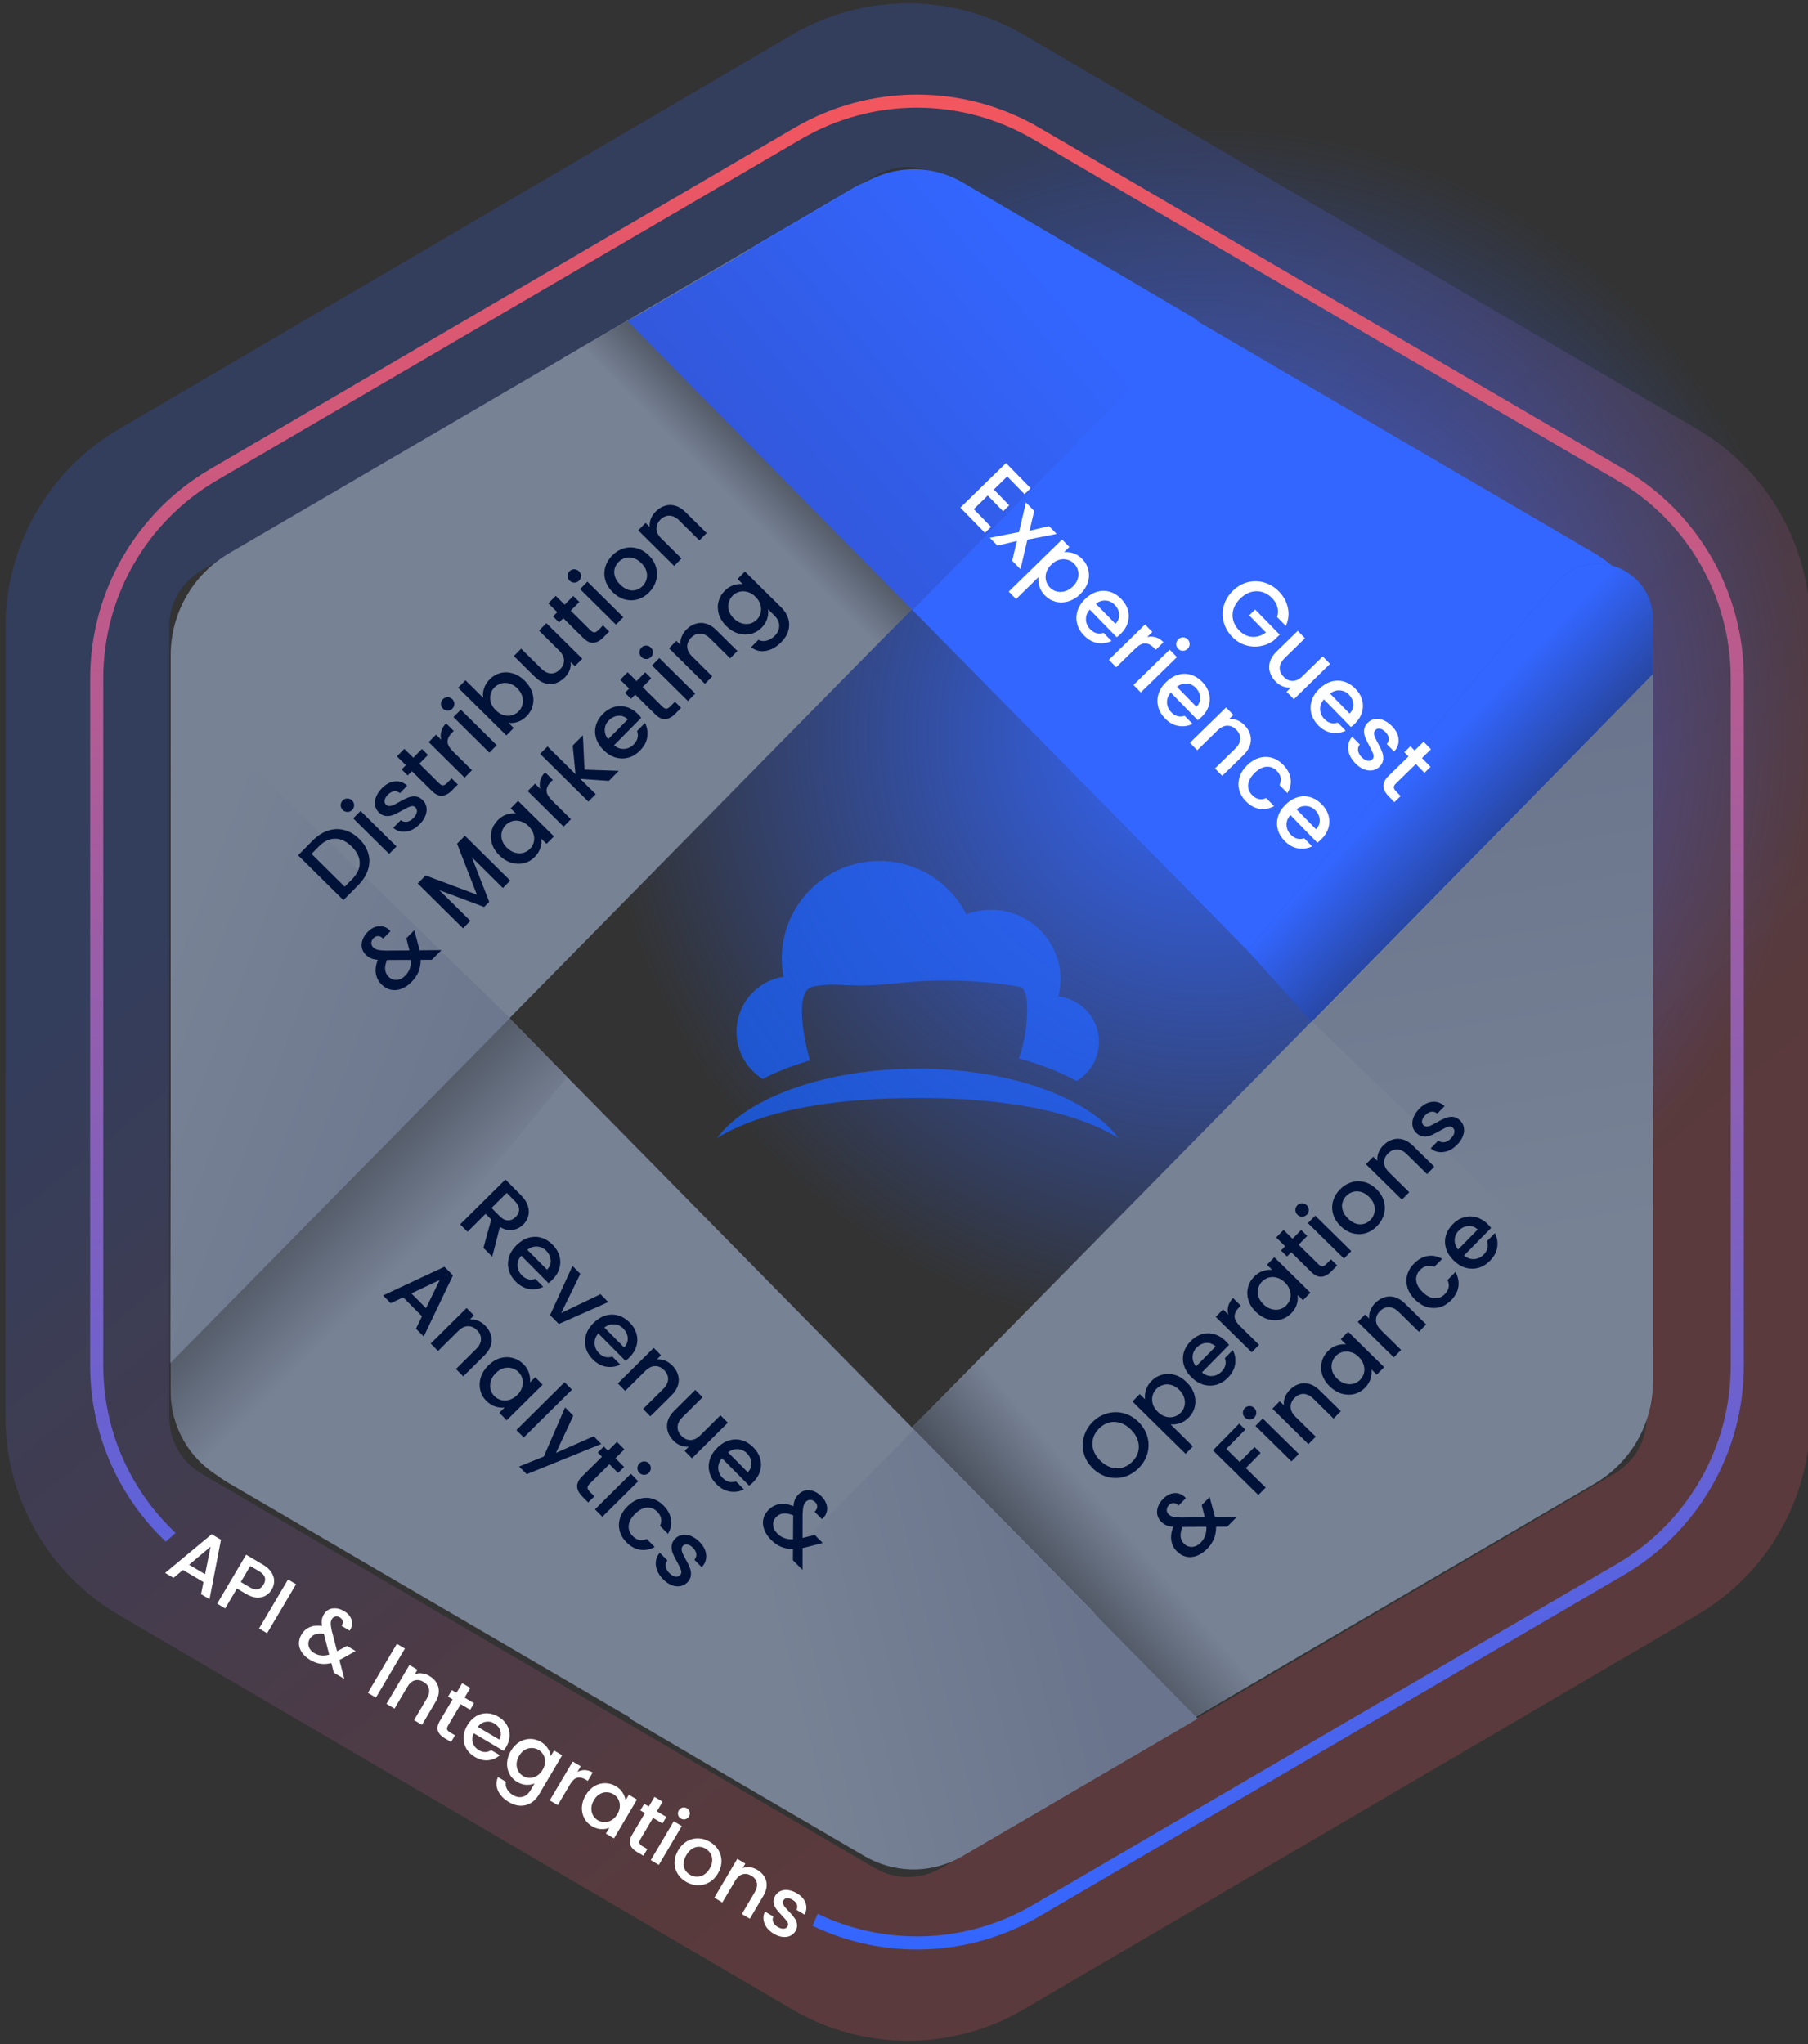 <svg width="276" height="312" viewBox="0 0 276 312" fill="none" xmlns="http://www.w3.org/2000/svg">
<rect x="0" y="0" width="276" height="312" fill="#333333" stroke="none"/>
<g clip-path="url(#clip0_442_110)">
<path d="M161.568 152.088C161.776 151.262 161.899 150.392 161.899 149.504C161.899 143.631 157.134 138.867 151.256 138.867C149.939 138.867 148.684 139.118 147.514 139.559C145.046 134.728 140.031 131.415 134.238 131.415C126.013 131.415 119.345 138.083 119.345 146.314C119.345 147.263 119.443 148.188 119.608 149.088C115.542 149.731 112.431 153.234 112.431 157.483C112.431 160.521 114.029 163.191 116.424 164.691C118.536 163.589 120.967 162.64 123.631 161.862C123.631 161.862 120.582 151.268 124.127 150.582C128.438 149.798 128.8 150.986 137.649 150.012C147.171 148.971 155.389 150.582 155.389 150.582C157.049 150.582 156.896 154.066 156.645 156.651C156.387 159.223 155.536 161.562 155.536 161.562C158.861 162.45 161.85 163.619 164.36 164.997C166.394 163.779 167.759 161.562 167.759 159.014C167.759 155.432 165.059 152.486 161.574 152.088H161.568Z" fill="#1D55CC"/>
<path d="M140.092 167.594C152.456 167.594 163.485 169.29 170.741 173.705C166.118 167.52 154.146 163.111 140.092 163.111C126.038 163.111 114.066 167.52 109.443 173.711C116.699 169.296 127.734 167.6 140.092 167.6V167.594Z" fill="#1D55CC"/>
<path d="M184.182 204.182C235.093 204.182 276.364 162.911 276.364 112C276.364 61.089 235.093 19.818 184.182 19.818C133.271 19.818 92 61.089 92 112C92 162.911 133.271 204.182 184.182 204.182Z" fill="url(#paint0_radial_442_110)"/>
<path opacity="0.2" fill-rule="evenodd" clip-rule="evenodd" d="M156.28 5.296L259.06 65.492C269.778 71.769 276.364 83.259 276.364 95.68V216.32C276.364 228.741 269.778 240.231 259.06 246.508L156.28 306.704C145.36 313.099 131.838 313.099 120.919 306.704L18.139 246.508C7.42 240.231 0.834 228.741 0.834 216.32V95.68C0.834 83.259 7.42 71.769 18.139 65.492L120.919 5.296C131.838 -1.099 145.36 -1.099 156.28 5.296ZM143.651 26.86C140.531 25.032 136.667 25.032 133.548 26.86L30.767 87.055C27.705 88.849 25.823 92.131 25.823 95.68V216.32C25.823 219.869 27.705 223.152 30.767 224.945L133.548 285.14C136.667 286.967 140.531 286.967 143.651 285.14L246.431 224.945C249.493 223.152 251.375 219.869 251.375 216.32V95.68C251.375 92.131 249.493 88.849 246.431 87.055L143.651 26.86Z" fill="url(#paint1_linear_442_110)"/>
<path d="M31.058 241.483L27.927 239.632L26.486 240.842L25.205 240.084L32.313 234.18L33.733 235.02L31.984 244.093L30.693 243.329L31.058 241.483ZM31.306 240.279L32.145 236.085L28.863 238.835L31.306 240.279ZM41.483 242.623C41.258 243.003 40.956 243.309 40.578 243.54C40.199 243.771 39.749 243.878 39.227 243.86C38.709 243.834 38.142 243.639 37.525 243.274L36.17 242.473L34.375 245.507L33.149 244.782L37.571 237.304L40.153 238.831C40.727 239.17 41.152 239.557 41.427 239.991C41.715 240.422 41.855 240.864 41.85 241.315C41.851 241.771 41.729 242.207 41.483 242.623ZM38.117 242.274C38.583 242.55 38.993 242.651 39.345 242.579C39.702 242.5 39.995 242.266 40.224 241.879C40.708 241.061 40.487 240.379 39.561 239.831L38.206 239.03L36.761 241.472L38.117 242.274ZM45.196 241.813L40.774 249.291L39.548 248.566L43.97 241.088L45.196 241.813ZM50.958 255.313L50.58 253.84C50.009 253.987 49.459 254.025 48.929 253.954C48.404 253.876 47.88 253.682 47.356 253.372C46.826 253.058 46.411 252.687 46.112 252.259C45.814 251.831 45.655 251.378 45.636 250.903C45.622 250.42 45.75 249.949 46.022 249.49C46.327 248.973 46.746 248.601 47.277 248.373C47.813 248.138 48.442 248.074 49.163 248.181C49.103 247.807 49.094 247.487 49.135 247.221C49.181 246.948 49.282 246.678 49.439 246.413C49.634 246.083 49.89 245.838 50.208 245.677C50.533 245.52 50.897 245.46 51.302 245.496C51.707 245.532 52.117 245.673 52.533 245.919C52.956 246.17 53.266 246.464 53.463 246.803C53.671 247.139 53.764 247.489 53.742 247.854C53.727 248.223 53.603 248.571 53.371 248.898L52.145 248.173C52.309 247.912 52.365 247.669 52.314 247.445C52.266 247.214 52.124 247.028 51.888 246.888C51.651 246.748 51.415 246.705 51.179 246.76C50.955 246.811 50.784 246.937 50.665 247.138C50.551 247.332 50.49 247.557 50.483 247.815C50.487 248.069 50.541 248.43 50.642 248.896L51.458 252.036L52.966 251.229L54.289 252.011L52.341 253.096L51.811 253.378L52.561 256.261L50.958 255.313ZM47.974 252.328C48.648 252.727 49.407 252.803 50.25 252.556L49.447 249.395C48.401 249.231 47.677 249.49 47.274 250.172C47.057 250.538 47.011 250.927 47.136 251.339C47.264 251.744 47.543 252.074 47.974 252.328ZM61.809 251.636L57.386 259.114L56.16 258.389L60.582 250.911L61.809 251.636ZM65.551 255.81C66.017 256.086 66.376 256.429 66.627 256.839C66.886 257.253 67.007 257.712 66.99 258.215C66.973 258.718 66.806 259.238 66.488 259.776L64.42 263.273L63.204 262.554L65.164 259.24C65.478 258.71 65.584 258.226 65.484 257.789C65.389 257.345 65.111 256.988 64.652 256.716C64.193 256.445 63.742 256.372 63.3 256.498C62.869 256.62 62.497 256.947 62.183 257.478L60.224 260.792L58.997 260.067L62.503 254.138L63.729 254.863L63.328 255.541C63.673 255.416 64.04 255.377 64.43 255.423C64.826 255.473 65.2 255.602 65.551 255.81ZM70.329 260.117L68.389 263.398C68.257 263.621 68.212 263.812 68.253 263.972C68.306 264.129 68.457 264.281 68.708 264.43L69.462 264.875L68.857 265.897L67.889 265.325C67.337 264.998 66.99 264.619 66.848 264.187C66.707 263.754 66.808 263.248 67.151 262.667L69.092 259.385L68.393 258.972L68.984 257.971L69.684 258.384L70.555 256.91L71.793 257.642L70.921 259.116L72.363 259.969L71.771 260.969L70.329 260.117ZM77.26 266.669C77.129 266.892 76.995 267.084 76.861 267.246L72.331 264.568C72.087 265.062 72.038 265.547 72.184 266.02C72.33 266.494 72.632 266.866 73.091 267.138C73.751 267.528 74.381 267.527 74.98 267.136L76.303 267.919C75.802 268.358 75.21 268.613 74.529 268.685C73.859 268.753 73.176 268.582 72.481 268.171C71.914 267.835 71.479 267.409 71.175 266.89C70.883 266.369 70.744 265.803 70.757 265.191C70.782 264.576 70.974 263.964 71.335 263.354C71.695 262.745 72.133 262.282 72.649 261.968C73.175 261.65 73.736 261.497 74.329 261.509C74.929 261.525 75.52 261.705 76.101 262.048C76.66 262.379 77.087 262.796 77.38 263.299C77.673 263.801 77.81 264.347 77.791 264.936C77.776 265.518 77.599 266.095 77.26 266.669ZM76.209 265.525C76.469 265.069 76.522 264.611 76.367 264.152C76.213 263.693 75.902 263.325 75.436 263.049C75.013 262.799 74.57 262.721 74.108 262.816C73.649 262.903 73.256 263.159 72.927 263.584L76.209 265.525ZM82.58 265.88C83.039 266.151 83.389 266.484 83.63 266.878C83.883 267.27 84.029 267.661 84.069 268.053L84.578 267.192L85.815 267.924L82.252 273.949C81.93 274.494 81.529 274.91 81.049 275.198C80.565 275.492 80.032 275.632 79.45 275.618C78.876 275.607 78.287 275.423 77.684 275.067C76.881 274.592 76.326 274.008 76.02 273.313C75.71 272.627 75.71 271.939 76.02 271.251L77.236 271.97C77.147 272.334 77.198 272.698 77.389 273.062C77.583 273.439 77.891 273.752 78.314 274.002C78.809 274.295 79.296 274.379 79.776 274.256C80.263 274.137 80.675 273.791 81.015 273.217L81.6 272.227C81.227 272.384 80.803 272.453 80.33 272.435C79.868 272.413 79.412 272.269 78.96 272.002C78.443 271.697 78.046 271.287 77.769 270.775C77.502 270.259 77.381 269.694 77.406 269.079C77.442 268.462 77.636 267.855 77.988 267.26C78.34 266.664 78.774 266.209 79.289 265.894C79.812 265.584 80.359 265.428 80.931 265.427C81.514 265.424 82.064 265.574 82.58 265.88ZM82.828 270.151C83.07 269.742 83.194 269.336 83.2 268.933C83.213 268.534 83.13 268.175 82.951 267.856C82.771 267.537 82.524 267.284 82.208 267.098C81.893 266.911 81.552 266.816 81.186 266.813C80.824 266.802 80.469 266.897 80.118 267.096C79.779 267.293 79.489 267.595 79.247 268.004C79.005 268.413 78.876 268.82 78.858 269.226C78.848 269.637 78.93 270.005 79.106 270.331C79.292 270.654 79.539 270.907 79.848 271.089C80.163 271.276 80.504 271.371 80.87 271.374C81.236 271.378 81.591 271.278 81.934 271.074C82.288 270.867 82.586 270.56 82.828 270.151ZM88.144 270.462C88.501 270.267 88.876 270.174 89.267 270.183C89.671 270.189 90.077 270.313 90.485 270.555L89.735 271.824L89.423 271.64C88.942 271.355 88.504 271.261 88.109 271.356C87.721 271.456 87.349 271.807 86.992 272.41L85.147 275.53L83.921 274.805L87.426 268.876L88.653 269.602L88.144 270.462ZM89.41 274.014C89.762 273.418 90.196 272.963 90.711 272.648C91.234 272.338 91.781 272.182 92.352 272.181C92.935 272.177 93.485 272.328 94.001 272.634C94.468 272.909 94.818 273.242 95.052 273.632C95.297 274.02 95.444 274.411 95.49 274.807L95.999 273.946L97.237 274.677L93.731 280.606L92.494 279.874L93.015 278.992C92.642 279.149 92.221 279.214 91.752 279.189C91.283 279.163 90.819 279.015 90.36 278.743C89.85 278.442 89.461 278.037 89.19 277.529C88.924 277.013 88.803 276.448 88.828 275.833C88.864 275.216 89.058 274.609 89.41 274.014ZM94.25 276.905C94.492 276.496 94.615 276.09 94.621 275.687C94.635 275.288 94.552 274.929 94.372 274.61C94.193 274.291 93.945 274.038 93.63 273.852C93.314 273.665 92.974 273.57 92.608 273.567C92.246 273.556 91.89 273.65 91.54 273.85C91.201 274.046 90.91 274.349 90.669 274.758C90.427 275.167 90.297 275.574 90.28 275.98C90.27 276.391 90.352 276.759 90.527 277.085C90.713 277.408 90.961 277.661 91.269 277.843C91.585 278.03 91.926 278.125 92.292 278.128C92.658 278.132 93.012 278.032 93.355 277.828C93.71 277.621 94.008 277.314 94.25 276.905ZM99.687 277.477L97.746 280.759C97.615 280.981 97.57 281.172 97.611 281.332C97.663 281.489 97.815 281.641 98.066 281.79L98.819 282.235L98.215 283.257L97.246 282.685C96.694 282.358 96.347 281.979 96.206 281.547C96.064 281.115 96.166 280.608 96.509 280.027L98.45 276.745L97.75 276.332L98.342 275.331L99.041 275.745L99.913 274.271L101.15 275.002L100.279 276.476L101.721 277.329L101.129 278.33L99.687 277.477ZM103.94 277.581C103.717 277.45 103.575 277.264 103.514 277.024C103.452 276.785 103.487 276.553 103.619 276.331C103.75 276.109 103.936 275.967 104.175 275.905C104.415 275.844 104.646 275.879 104.869 276.01C105.084 276.137 105.222 276.321 105.284 276.561C105.345 276.8 105.31 277.031 105.179 277.254C105.047 277.476 104.862 277.618 104.622 277.68C104.382 277.741 104.155 277.708 103.94 277.581ZM104.078 278.723L100.572 284.651L99.345 283.926L102.851 277.997L104.078 278.723ZM104.697 287.221C104.137 286.89 103.706 286.466 103.402 285.947C103.103 285.422 102.96 284.853 102.973 284.242C102.991 283.623 103.18 283.008 103.54 282.399C103.897 281.796 104.345 281.34 104.886 281.031C105.428 280.721 106.002 280.577 106.609 280.597C107.217 280.618 107.804 280.796 108.371 281.131C108.937 281.466 109.376 281.895 109.687 282.417C109.997 282.94 110.147 283.512 110.137 284.136C110.127 284.759 109.944 285.372 109.587 285.974C109.231 286.577 108.779 287.031 108.23 287.336C107.682 287.641 107.095 287.782 106.469 287.761C105.854 287.736 105.263 287.556 104.697 287.221ZM105.327 286.156C105.642 286.342 105.981 286.441 106.342 286.452C106.711 286.466 107.071 286.374 107.421 286.175C107.771 285.975 108.074 285.66 108.328 285.23C108.583 284.799 108.715 284.388 108.723 283.997C108.737 283.598 108.651 283.243 108.468 282.931C108.284 282.619 108.035 282.37 107.719 282.183C107.404 281.997 107.065 281.898 106.703 281.887C106.349 281.881 106.004 281.982 105.668 282.19C105.336 282.391 105.043 282.706 104.788 283.137C104.411 283.775 104.28 284.365 104.395 284.908C104.521 285.447 104.832 285.863 105.327 286.156ZM115.598 285.404C116.064 285.68 116.423 286.023 116.674 286.433C116.933 286.847 117.054 287.306 117.037 287.809C117.02 288.312 116.852 288.833 116.534 289.371L114.467 292.868L113.251 292.149L115.21 288.835C115.524 288.304 115.631 287.82 115.531 287.383C115.435 286.94 115.158 286.582 114.699 286.31C114.24 286.039 113.789 285.966 113.347 286.092C112.916 286.215 112.544 286.541 112.23 287.072L110.27 290.386L109.044 289.661L112.549 283.732L113.776 284.458L113.375 285.136C113.72 285.01 114.087 284.971 114.476 285.017C114.873 285.067 115.246 285.196 115.598 285.404ZM118.126 295.162C117.66 294.886 117.289 294.556 117.013 294.17C116.749 293.782 116.594 293.38 116.549 292.966C116.508 292.545 116.586 292.151 116.784 291.784L118.053 292.534C117.926 292.798 117.92 293.08 118.033 293.379C118.158 293.676 118.385 293.921 118.715 294.117C119.059 294.32 119.363 294.412 119.626 294.394C119.9 294.372 120.099 294.257 120.222 294.049C120.353 293.827 120.343 293.598 120.192 293.363C120.047 293.133 119.784 292.817 119.401 292.416C119.028 292.031 118.736 291.699 118.524 291.419C118.312 291.139 118.172 290.819 118.104 290.459C118.043 290.103 118.127 289.732 118.357 289.345C118.543 289.029 118.806 288.797 119.145 288.649C119.489 288.494 119.877 288.443 120.311 288.496C120.751 288.553 121.197 288.715 121.649 288.983C122.323 289.381 122.763 289.874 122.969 290.46C123.185 291.043 123.134 291.637 122.815 292.242L121.588 291.517C121.724 291.239 121.741 290.964 121.641 290.691C121.54 290.419 121.325 290.185 120.995 289.99C120.673 289.799 120.389 289.714 120.145 289.734C119.901 289.754 119.719 289.865 119.6 290.066C119.507 290.223 119.486 290.39 119.537 290.565C119.588 290.741 119.677 290.91 119.804 291.072C119.935 291.227 120.134 291.446 120.402 291.73C120.764 292.1 121.046 292.426 121.246 292.709C121.458 292.989 121.597 293.303 121.662 293.652C121.727 294 121.651 294.366 121.433 294.751C121.234 295.088 120.962 295.334 120.619 295.489C120.276 295.644 119.887 295.695 119.454 295.642C119.028 295.594 118.585 295.434 118.126 295.162Z" fill="white"/>
<path fill-rule="evenodd" clip-rule="evenodd" d="M13.765 208.462C13.765 218.739 18.028 228.413 25.311 235.316L26.807 233.978C19.845 227.44 15.765 218.24 15.765 208.462V103.538C15.765 91.096 22.37 79.589 33.115 73.315L122.335 21.211C133.24 14.842 146.731 14.842 157.636 21.211L246.856 73.315C257.601 79.589 264.206 91.096 264.206 103.538V208.462C264.206 220.904 257.601 232.411 246.856 238.685L157.636 290.789C147.546 296.681 135.244 297.122 124.824 292.111L124.026 293.947C135.027 299.209 148 298.732 158.644 292.516L247.865 240.412C259.223 233.779 266.206 221.615 266.206 208.462V103.538C266.206 90.385 259.223 78.221 247.865 71.588L158.644 19.484C147.116 12.752 132.855 12.752 121.327 19.484L32.106 71.588C20.748 78.221 13.765 90.385 13.765 103.538V208.462Z" fill="url(#paint2_linear_442_110)"/>
<path d="M221.5 134.277L112.026 245.531C103.81 253.881 105.633 267.731 115.73 273.67L130.006 282.068C135.623 285.372 142.587 285.382 148.213 282.095L243.41 226.474C248.934 223.247 252.33 217.33 252.33 210.932V146.902C252.33 130.796 232.796 122.797 221.5 134.277Z" fill="#778295"/>
<path d="M193.881 255.413L149.899 207.042L132.603 224.619L165.647 258.689C170.453 263.644 178.021 264.679 183.982 261.197L193.881 255.413Z" fill="url(#paint3_linear_442_110)"/>
<path d="M56.888 134.217L166.361 245.471C174.578 253.821 172.755 267.671 162.657 273.61L148.381 282.008C142.764 285.312 135.801 285.322 130.174 282.035L34.977 226.414C29.453 223.187 26.058 217.27 26.058 210.872V146.842C26.058 130.736 45.591 122.737 56.888 134.217Z" fill="#778295"/>
<path d="M76.215 153.782L86.568 164.385L35.752 226.678L33.681 225.509C28.971 222.848 26.058 217.857 26.058 212.448V202.936L76.215 153.782Z" fill="url(#paint4_linear_442_110)"/>
<path d="M56.888 176.641L166.361 65.388C174.578 57.038 172.755 43.188 162.657 37.248L148.381 28.85C142.764 25.546 135.801 25.536 130.174 28.823L34.977 84.444C29.453 87.672 26.058 93.588 26.058 99.986V164.016C26.058 180.123 45.591 188.121 56.888 176.641Z" fill="#778295"/>
<path d="M134.023 98.175L140.135 92.099L96.792 48.377L85.952 54.657L134.023 98.175Z" fill="url(#paint5_linear_442_110)"/>
<path d="M221.5 176.644L112.002 65.376C103.78 57.021 105.61 43.161 115.719 37.227L130.011 28.837C135.625 25.541 142.582 25.534 148.204 28.818L243.41 84.444C248.934 87.672 252.33 93.588 252.33 99.986V164.019C252.33 180.125 232.797 188.124 221.5 176.644Z" fill="#3366FF"/>
<path fill-rule="evenodd" clip-rule="evenodd" d="M141.215 25.919C143.21 26.163 145.168 26.809 146.962 27.857L166.637 39.353L182.841 48.885L139.318 93.115L95.798 49.024L131.993 27.876C134.825 26.222 138.063 25.57 141.215 25.919Z" fill="url(#paint6_linear_442_110)"/>
<path fill-rule="evenodd" clip-rule="evenodd" d="M138.978 285.346C136.548 285.257 134.134 284.578 131.96 283.308L112.315 271.83L96.106 262.295L139.458 218.238L182.841 262.322L178.062 265.128L146.954 283.303C144.494 284.74 141.728 285.421 138.978 285.346Z" fill="url(#paint7_linear_442_110)"/>
<path d="M200.919 156.742L190.434 145.072L237.421 89.073C240.066 85.921 244.597 85.135 248.149 87.211C250.738 88.725 252.33 91.499 252.33 94.499V104.337L200.919 156.742Z" fill="url(#paint8_linear_442_110)"/>
<path d="M200.919 156.742L190.434 145.072L237.421 89.073C240.066 85.921 244.597 85.135 248.149 87.211C250.738 88.725 252.33 91.499 252.33 94.499V104.337L200.919 156.742Z" fill="url(#paint9_linear_442_110)"/>
<path d="M252.33 102.946L189.616 166.773L208.277 220.763C210.994 228.622 219.584 232.771 227.428 230.014L242.303 224.787C248.31 222.675 252.33 217.002 252.33 210.635V102.946Z" fill="#778295"/>
<path d="M73.801 190.472L74.989 186.141L74.132 185.276L71.367 188.016L70.244 186.882L77.155 180.033L79.52 182.42C80.046 182.95 80.396 183.49 80.572 184.038C80.754 184.593 80.778 185.115 80.644 185.603C80.516 186.097 80.26 186.535 79.876 186.916C79.425 187.363 78.883 187.637 78.249 187.74C77.628 187.843 76.982 187.688 76.31 187.276L75.141 191.824L73.801 190.472ZM75.037 184.379L76.278 185.632C76.699 186.057 77.12 186.27 77.542 186.272C77.971 186.28 78.365 186.107 78.723 185.752C79.081 185.398 79.254 185.016 79.243 184.606C79.238 184.191 79.022 183.767 78.595 183.336L77.354 182.083L75.037 184.379ZM84.32 195.339C84.115 195.543 83.916 195.713 83.724 195.851L79.575 191.665C79.171 192.131 78.98 192.642 79.004 193.196C79.028 193.751 79.25 194.24 79.671 194.665C80.275 195.275 80.957 195.453 81.718 195.199L82.93 196.422C82.261 196.755 81.548 196.864 80.79 196.749C80.044 196.633 79.353 196.254 78.716 195.611C78.197 195.087 77.847 194.501 77.665 193.854C77.496 193.206 77.506 192.553 77.694 191.894C77.894 191.235 78.277 190.626 78.84 190.067C79.404 189.509 80.009 189.132 80.657 188.937C81.318 188.742 81.968 188.735 82.607 188.916C83.253 189.104 83.842 189.467 84.374 190.004C84.887 190.521 85.231 191.093 85.406 191.721C85.581 192.349 85.575 192.979 85.388 193.612C85.207 194.238 84.851 194.814 84.32 195.339ZM83.506 193.801C83.917 193.38 84.104 192.9 84.067 192.358C84.029 191.817 83.797 191.331 83.37 190.9C82.983 190.509 82.525 190.299 81.997 190.27C81.476 190.235 80.977 190.401 80.5 190.768L83.506 193.801ZM85.665 200.416L91.668 197.542L92.86 198.746L85.311 202.087L83.971 200.735L87.391 193.227L88.593 194.44L85.665 200.416ZM96.08 207.206C95.875 207.41 95.676 207.581 95.484 207.718L91.335 203.532C90.931 203.999 90.74 204.509 90.764 205.064C90.788 205.618 91.01 206.108 91.43 206.532C92.035 207.142 92.717 207.32 93.477 207.066L94.689 208.289C94.021 208.623 93.308 208.731 92.55 208.616C91.804 208.5 91.113 208.121 90.476 207.478C89.957 206.954 89.606 206.368 89.425 205.721C89.256 205.073 89.266 204.42 89.453 203.761C89.654 203.102 90.037 202.493 90.6 201.935C91.164 201.376 91.769 201 92.417 200.804C93.078 200.609 93.728 200.603 94.367 200.784C95.013 200.971 95.602 201.334 96.134 201.871C96.647 202.388 96.99 202.96 97.166 203.588C97.341 204.216 97.335 204.846 97.147 205.479C96.966 206.105 96.611 206.681 96.08 207.206ZM95.266 205.668C95.677 205.248 95.864 204.767 95.826 204.225C95.789 203.684 95.557 203.198 95.13 202.767C94.743 202.376 94.285 202.166 93.757 202.137C93.236 202.102 92.737 202.268 92.26 202.635L95.266 205.668ZM102.62 208.416C103.047 208.847 103.339 209.32 103.495 209.836C103.657 210.358 103.658 210.889 103.497 211.429C103.337 211.97 103.008 212.486 102.51 212.979L99.278 216.182L98.165 215.058L101.228 212.023C101.718 211.537 101.971 211.043 101.987 210.542C102.009 210.033 101.81 209.567 101.389 209.143C100.969 208.719 100.501 208.512 99.987 208.523C99.485 208.534 98.989 208.782 98.498 209.268L95.435 212.304L94.312 211.17L99.791 205.74L100.915 206.874L100.288 207.495C100.697 207.457 101.106 207.518 101.515 207.678C101.93 207.845 102.298 208.091 102.62 208.416ZM111.108 217.16L105.629 222.59L104.505 221.457L105.152 220.816C104.749 220.86 104.337 220.802 103.915 220.642C103.507 220.482 103.141 220.239 102.82 219.914C102.393 219.483 102.098 219.007 101.935 218.485C101.779 217.969 101.778 217.438 101.932 216.891C102.093 216.351 102.422 215.834 102.92 215.341L106.141 212.148L107.255 213.272L104.202 216.297C103.712 216.784 103.455 217.281 103.433 217.789C103.418 218.29 103.62 218.753 104.041 219.177C104.461 219.602 104.922 219.808 105.424 219.798C105.938 219.787 106.441 219.538 106.932 219.052L109.985 216.027L111.108 217.16ZM114.961 226.26C114.756 226.464 114.557 226.634 114.365 226.772L110.216 222.585C109.812 223.052 109.621 223.563 109.645 224.117C109.669 224.672 109.891 225.161 110.312 225.585C110.916 226.195 111.598 226.373 112.358 226.119L113.571 227.343C112.902 227.676 112.189 227.785 111.431 227.669C110.686 227.554 109.994 227.175 109.357 226.531C108.838 226.008 108.488 225.422 108.306 224.774C108.137 224.127 108.147 223.474 108.334 222.814C108.535 222.155 108.918 221.547 109.481 220.988C110.045 220.43 110.65 220.053 111.298 219.858C111.959 219.663 112.609 219.656 113.248 219.837C113.894 220.025 114.483 220.387 115.015 220.924C115.528 221.441 115.872 222.014 116.047 222.642C116.222 223.269 116.216 223.9 116.029 224.532C115.847 225.158 115.492 225.734 114.961 226.26ZM114.147 224.722C114.558 224.301 114.745 223.82 114.708 223.279C114.671 222.738 114.438 222.251 114.011 221.821C113.624 221.429 113.166 221.219 112.638 221.191C112.117 221.155 111.618 221.321 111.141 221.689L114.147 224.722ZM121.045 238.147L121.052 236.444C120.392 236.441 119.786 236.326 119.232 236.099C118.686 235.866 118.173 235.507 117.693 235.023C117.207 234.533 116.863 234.013 116.661 233.464C116.459 232.915 116.415 232.381 116.529 231.86C116.651 231.332 116.923 230.858 117.348 230.438C117.825 229.965 118.384 229.68 119.024 229.584C119.672 229.482 120.371 229.59 121.122 229.911C121.163 229.488 121.244 229.139 121.364 228.862C121.491 228.579 121.677 228.316 121.922 228.073C122.227 227.771 122.574 227.578 122.964 227.494C123.36 227.416 123.773 227.454 124.201 227.608C124.629 227.762 125.034 228.031 125.415 228.416C125.803 228.807 126.055 229.214 126.172 229.637C126.302 230.06 126.303 230.466 126.176 230.854C126.056 231.25 125.823 231.592 125.478 231.881L124.355 230.747C124.607 230.511 124.737 230.264 124.745 230.006C124.759 229.742 124.658 229.501 124.441 229.282C124.224 229.064 123.98 228.95 123.71 228.942C123.453 228.935 123.231 229.023 123.045 229.207C122.866 229.384 122.737 229.611 122.656 229.888C122.589 230.165 122.544 230.571 122.522 231.105L122.515 234.738L124.379 234.291L125.591 235.514L123.172 236.137L122.518 236.292L122.513 239.629L121.045 238.147ZM118.658 234.067C119.275 234.69 120.076 234.988 121.059 234.959L121.086 231.306C119.999 230.833 119.141 230.908 118.511 231.532C118.173 231.867 118.012 232.276 118.03 232.758C118.054 233.233 118.263 233.669 118.658 234.067ZM64.42 200.912L61.552 198.018L59.647 198.92L58.475 197.736L67.85 193.354L69.15 194.667L64.683 204.001L63.5 202.808L64.42 200.912ZM65.029 199.677L67.128 195.37L62.792 197.419L65.029 199.677ZM74.058 202.324C74.485 202.755 74.777 203.228 74.933 203.744C75.095 204.266 75.096 204.797 74.936 205.338C74.775 205.878 74.446 206.395 73.948 206.887L70.716 210.09L69.603 208.966L72.666 205.931C73.156 205.445 73.409 204.951 73.425 204.45C73.447 203.942 73.248 203.475 72.827 203.051C72.407 202.627 71.939 202.42 71.424 202.431C70.923 202.442 70.427 202.69 69.936 203.177L66.873 206.212L65.75 205.078L71.229 199.648L72.353 200.782L71.726 201.403C72.135 201.365 72.544 201.426 72.953 201.586C73.368 201.753 73.736 201.999 74.058 202.324ZM74.54 208.419C75.09 207.873 75.689 207.503 76.336 207.308C76.991 207.12 77.627 207.106 78.247 207.267C78.88 207.429 79.433 207.748 79.906 208.225C80.333 208.656 80.618 209.116 80.761 209.605C80.917 210.094 80.965 210.56 80.903 211.002L81.699 210.213L82.832 211.357L77.353 216.787L76.219 215.643L77.035 214.835C76.586 214.899 76.111 214.851 75.61 214.69C75.109 214.529 74.648 214.237 74.228 213.812C73.761 213.342 73.454 212.793 73.305 212.165C73.162 211.531 73.192 210.884 73.393 210.225C73.607 209.566 73.989 208.964 74.54 208.419ZM78.964 212.923C79.342 212.549 79.591 212.144 79.712 211.709C79.839 211.281 79.851 210.868 79.747 210.472C79.643 210.075 79.447 209.731 79.158 209.439C78.869 209.148 78.527 208.948 78.131 208.841C77.742 208.727 77.33 208.728 76.894 208.845C76.471 208.962 76.07 209.208 75.692 209.582C75.314 209.957 75.059 210.361 74.925 210.796C74.797 211.238 74.782 211.66 74.879 212.063C74.99 212.466 75.186 212.81 75.469 213.095C75.758 213.387 76.1 213.587 76.495 213.694C76.891 213.801 77.303 213.793 77.733 213.67C78.176 213.547 78.586 213.298 78.964 212.923ZM87.31 212.117L79.951 219.409L78.828 218.276L86.187 210.983L87.31 212.117ZM91.793 220.4L80.408 225.021L79.245 223.848L83.014 222.321L86.265 214.822L87.517 216.084L84.868 221.765L90.631 219.227L91.793 220.4ZM93.027 223.495L89.994 226.501C89.789 226.704 89.685 226.898 89.685 227.083C89.697 227.268 89.818 227.476 90.048 227.709L90.738 228.405L89.793 229.341L88.906 228.446C88.4 227.935 88.132 227.426 88.101 226.918C88.071 226.409 88.324 225.889 88.861 225.357L91.894 222.351L91.253 221.705L92.178 220.788L92.819 221.435L94.181 220.085L95.314 221.228L93.952 222.578L95.272 223.911L94.348 224.827L93.027 223.495ZM97.605 224.813C97.402 224.608 97.3 224.366 97.302 224.089C97.303 223.812 97.406 223.572 97.612 223.368C97.817 223.164 98.059 223.063 98.336 223.064C98.613 223.066 98.854 223.169 99.057 223.375C99.254 223.573 99.352 223.811 99.351 224.089C99.35 224.366 99.246 224.606 99.041 224.81C98.835 225.014 98.594 225.115 98.317 225.113C98.04 225.112 97.802 225.012 97.605 224.813ZM97.431 226.09L91.952 231.519L90.829 230.386L96.308 224.956L97.431 226.09ZM95.797 229.91C96.361 229.352 96.966 228.975 97.614 228.78C98.275 228.585 98.921 228.575 99.554 228.749C100.187 228.923 100.763 229.273 101.282 229.796C101.939 230.459 102.322 231.164 102.43 231.91C102.552 232.656 102.397 233.395 101.965 234.126L100.753 232.902C100.926 232.534 100.981 232.164 100.916 231.794C100.852 231.425 100.656 231.074 100.327 230.742C99.867 230.278 99.334 230.071 98.726 230.121C98.132 230.171 97.54 230.489 96.95 231.073C96.36 231.658 96.034 232.251 95.972 232.851C95.916 233.458 96.118 233.993 96.578 234.457C97.229 235.114 97.947 235.262 98.734 234.903L99.946 236.126C99.232 236.519 98.492 236.661 97.727 236.551C96.969 236.436 96.267 236.053 95.624 235.403C95.105 234.88 94.761 234.301 94.592 233.666C94.43 233.025 94.446 232.379 94.64 231.726C94.848 231.074 95.234 230.468 95.797 229.91ZM101.217 241.048C100.79 240.617 100.482 240.154 100.293 239.658C100.117 239.162 100.063 238.683 100.131 238.222C100.206 237.753 100.402 237.348 100.721 237.007L101.883 238.18C101.671 238.43 101.584 238.733 101.622 239.09C101.673 239.446 101.85 239.777 102.152 240.082C102.467 240.4 102.77 240.586 103.06 240.641C103.363 240.695 103.611 240.627 103.804 240.436C104.009 240.232 104.063 239.982 103.965 239.684C103.874 239.394 103.678 238.977 103.377 238.434C103.082 237.912 102.86 237.469 102.71 237.105C102.56 236.741 102.499 236.355 102.527 235.946C102.562 235.543 102.758 235.165 103.116 234.81C103.408 234.521 103.759 234.344 104.168 234.28C104.584 234.209 105.02 234.264 105.474 234.445C105.935 234.631 106.373 234.934 106.787 235.351C107.404 235.975 107.741 236.633 107.797 237.326C107.867 238.019 107.643 238.648 107.125 239.214L106.002 238.08C106.228 237.817 106.325 237.524 106.293 237.2C106.262 236.877 106.095 236.563 105.793 236.258C105.497 235.959 105.214 235.786 104.944 235.739C104.673 235.692 104.445 235.76 104.26 235.944C104.114 236.088 104.044 236.263 104.049 236.467C104.055 236.672 104.103 236.88 104.195 237.092C104.293 237.297 104.447 237.591 104.656 237.975C104.944 238.478 105.157 238.911 105.294 239.275C105.444 239.638 105.505 240.018 105.477 240.414C105.448 240.81 105.262 241.185 104.917 241.54C104.606 241.849 104.242 242.039 103.826 242.109C103.41 242.18 102.974 242.125 102.52 241.945C102.072 241.771 101.637 241.472 101.217 241.048Z" fill="#001238"/>
<path d="M194.949 94.176C195.12 93.657 195.136 93.152 194.996 92.662C194.864 92.166 194.592 91.707 194.181 91.286C193.731 90.826 193.227 90.516 192.668 90.358C192.108 90.199 191.537 90.202 190.955 90.367C190.378 90.538 189.84 90.868 189.339 91.357C188.838 91.846 188.492 92.38 188.3 92.959C188.122 93.537 188.105 94.108 188.25 94.671C188.395 95.234 188.693 95.745 189.143 96.206C189.749 96.827 190.415 97.162 191.141 97.21C191.866 97.258 192.568 97.036 193.247 96.542L190.695 93.928L191.606 93.038L195.352 96.874L194.461 97.745C193.848 98.199 193.161 98.491 192.401 98.621C191.647 98.757 190.888 98.709 190.126 98.475C189.376 98.242 188.704 97.821 188.111 97.214C187.472 96.559 187.039 95.815 186.811 94.981C186.59 94.14 186.593 93.295 186.821 92.446C187.056 91.604 187.514 90.851 188.195 90.185C188.876 89.52 189.64 89.081 190.487 88.866C191.341 88.659 192.183 88.679 193.011 88.926C193.853 89.174 194.59 89.621 195.223 90.269C195.947 91.01 196.405 91.847 196.599 92.78C196.805 93.713 196.702 94.636 196.289 95.549L194.949 94.176ZM203.035 101.336L197.516 106.725L196.401 105.583L197.052 104.947C196.649 104.989 196.237 104.928 195.817 104.764C195.41 104.601 195.046 104.356 194.727 104.029C194.303 103.595 194.012 103.116 193.853 102.593C193.701 102.076 193.704 101.545 193.862 100.999C194.027 100.46 194.36 99.945 194.86 99.457L198.106 96.287L199.211 97.419L196.136 100.422C195.642 100.905 195.382 101.4 195.356 101.908C195.337 102.409 195.536 102.873 195.953 103.301C196.371 103.728 196.83 103.938 197.332 103.931C197.847 103.924 198.351 103.679 198.845 103.197L201.92 100.194L203.035 101.336ZM206.822 110.463C206.615 110.666 206.415 110.835 206.222 110.971L202.104 106.754C201.696 107.218 201.502 107.727 201.521 108.282C201.541 108.836 201.76 109.327 202.177 109.755C202.777 110.369 203.458 110.552 204.22 110.304L205.423 111.536C204.752 111.864 204.038 111.968 203.281 111.847C202.536 111.726 201.848 111.341 201.215 110.694C200.7 110.166 200.354 109.578 200.177 108.929C200.013 108.28 200.028 107.627 200.22 106.969C200.426 106.312 200.813 105.706 201.38 105.152C201.948 104.597 202.556 104.225 203.205 104.035C203.868 103.845 204.518 103.842 205.156 104.028C205.8 104.221 206.387 104.587 206.915 105.128C207.424 105.649 207.763 106.224 207.934 106.853C208.105 107.482 208.094 108.112 207.902 108.744C207.716 109.368 207.356 109.942 206.822 110.463ZM206.018 108.919C206.433 108.502 206.623 108.022 206.59 107.481C206.557 106.939 206.328 106.451 205.904 106.017C205.52 105.623 205.064 105.41 204.536 105.377C204.015 105.338 203.515 105.5 203.035 105.864L206.018 108.919ZM206.89 116.505C206.466 116.071 206.162 115.605 205.976 115.108C205.804 114.611 205.754 114.132 205.825 113.671C205.903 113.203 206.103 112.8 206.424 112.46L207.578 113.642C207.364 113.891 207.274 114.193 207.31 114.55C207.358 114.907 207.532 115.239 207.832 115.546C208.145 115.867 208.447 116.055 208.736 116.111C209.039 116.168 209.288 116.101 209.481 115.912C209.688 115.71 209.744 115.46 209.649 115.162C209.56 114.87 209.367 114.452 209.07 113.908C208.779 113.383 208.56 112.938 208.412 112.573C208.265 112.208 208.207 111.822 208.238 111.413C208.276 111.011 208.475 110.633 208.835 110.281C209.129 109.994 209.481 109.82 209.891 109.759C210.308 109.692 210.743 109.75 211.196 109.933C211.656 110.123 212.091 110.429 212.502 110.85C213.115 111.477 213.447 112.138 213.498 112.832C213.562 113.525 213.334 114.153 212.812 114.714L211.697 113.572C211.925 113.311 212.024 113.019 211.995 112.695C211.965 112.371 211.801 112.056 211.501 111.749C211.208 111.448 210.926 111.273 210.656 111.224C210.386 111.174 210.157 111.241 209.97 111.423C209.823 111.567 209.752 111.741 209.756 111.946C209.76 112.15 209.807 112.359 209.897 112.571C209.994 112.777 210.145 113.072 210.352 113.457C210.636 113.962 210.846 114.397 210.98 114.762C211.127 115.127 211.186 115.507 211.155 115.902C211.123 116.298 210.934 116.672 210.587 117.024C210.273 117.331 209.908 117.518 209.491 117.586C209.074 117.653 208.64 117.595 208.186 117.412C207.74 117.235 207.308 116.933 206.89 116.505ZM216.138 116.617L213.082 119.6C212.875 119.802 212.771 119.996 212.769 120.181C212.78 120.365 212.899 120.575 213.128 120.809L213.812 121.51L212.861 122.439L211.98 121.537C211.478 121.023 211.214 120.512 211.187 120.003C211.16 119.495 211.417 118.976 211.958 118.448L215.013 115.465L214.377 114.814L215.308 113.904L215.944 114.555L217.317 113.215L218.441 114.367L217.069 115.707L218.38 117.05L217.448 117.959L216.138 116.617ZM153.756 72.729L151.713 74.725L154.06 77.129L153.129 78.038L150.781 75.634L148.648 77.718L151.289 80.422L150.357 81.332L146.601 77.485L153.573 70.678L157.329 74.524L156.397 75.434L153.756 72.729ZM156.833 82.373L155.78 86.885L154.518 85.593L155.227 82.572L152.259 83.279L151.095 82.087L155.55 81.219L156.614 76.698L157.875 77.99L157.166 81.011L160.135 80.304L161.299 81.496L156.833 82.373ZM162.434 84.281C162.877 84.227 163.348 84.282 163.848 84.447C164.348 84.611 164.803 84.904 165.214 85.324C165.683 85.805 165.99 86.36 166.134 86.989C166.292 87.618 166.268 88.254 166.062 88.898C165.856 89.543 165.476 90.136 164.922 90.677C164.368 91.218 163.76 91.59 163.097 91.794C162.441 91.99 161.794 92.009 161.156 91.85C160.531 91.691 159.984 91.371 159.514 90.89C159.103 90.469 158.822 90.013 158.669 89.523C158.523 89.027 158.476 88.551 158.528 88.096L155.102 91.441L153.987 90.299L162.13 82.347L163.246 83.489L162.434 84.281ZM163.788 89.515C164.168 89.143 164.417 88.744 164.535 88.316C164.665 87.888 164.673 87.476 164.559 87.079C164.458 86.681 164.264 86.336 163.977 86.042C163.697 85.755 163.356 85.553 162.955 85.436C162.56 85.326 162.145 85.327 161.708 85.441C161.277 85.561 160.872 85.807 160.491 86.179C160.11 86.551 159.851 86.953 159.714 87.387C159.59 87.822 159.579 88.237 159.68 88.634C159.787 89.038 159.981 89.384 160.261 89.671C160.548 89.965 160.889 90.167 161.284 90.277C161.692 90.388 162.114 90.379 162.551 90.253C162.995 90.132 163.407 89.887 163.788 89.515ZM171.074 96.757C170.867 96.959 170.667 97.128 170.474 97.264L166.357 93.047C165.948 93.511 165.754 94.02 165.774 94.575C165.794 95.13 166.013 95.621 166.43 96.048C167.03 96.662 167.711 96.846 168.473 96.597L169.676 97.829C169.005 98.158 168.291 98.261 167.534 98.14C166.789 98.019 166.101 97.635 165.468 96.987C164.953 96.46 164.607 95.871 164.43 95.222C164.266 94.574 164.28 93.92 164.473 93.263C164.679 92.605 165.066 91.999 165.633 91.445C166.201 90.891 166.809 90.518 167.458 90.328C168.12 90.138 168.771 90.136 169.409 90.322C170.053 90.514 170.639 90.881 171.168 91.422C171.676 91.943 172.016 92.517 172.187 93.147C172.357 93.776 172.347 94.406 172.154 95.037C171.969 95.662 171.609 96.235 171.074 96.757ZM170.271 95.213C170.685 94.795 170.876 94.316 170.843 93.774C170.81 93.233 170.581 92.745 170.157 92.311C169.772 91.917 169.316 91.703 168.789 91.671C168.268 91.631 167.767 91.794 167.288 92.158L170.271 95.213ZM175.11 97.242C175.553 97.135 175.986 97.144 176.406 97.268C176.841 97.392 177.244 97.644 177.615 98.025L176.433 99.179L176.15 98.888C175.713 98.441 175.267 98.211 174.811 98.199C174.363 98.194 173.858 98.465 173.297 99.013L170.392 101.849L169.277 100.707L174.796 95.318L175.911 96.46L175.11 97.242ZM179.848 99.029C179.646 98.822 179.547 98.58 179.55 98.303C179.554 98.026 179.659 97.786 179.866 97.584C180.073 97.382 180.315 97.282 180.592 97.286C180.869 97.289 181.109 97.394 181.311 97.601C181.507 97.801 181.603 98.04 181.599 98.317C181.596 98.594 181.491 98.834 181.284 99.036C181.077 99.238 180.835 99.338 180.558 99.335C180.281 99.331 180.044 99.229 179.848 99.029ZM179.665 100.304L174.146 105.693L173.031 104.552L178.55 99.162L179.665 100.304ZM183.444 109.424C183.237 109.626 183.037 109.796 182.844 109.932L178.726 105.715C178.318 106.179 178.124 106.688 178.144 107.243C178.164 107.797 178.382 108.288 178.799 108.716C179.399 109.33 180.08 109.513 180.842 109.265L182.045 110.497C181.375 110.825 180.661 110.929 179.903 110.808C179.159 110.687 178.47 110.302 177.838 109.655C177.323 109.127 176.977 108.539 176.799 107.89C176.636 107.241 176.65 106.588 176.843 105.93C177.048 105.273 177.435 104.667 178.003 104.112C178.57 103.558 179.179 103.186 179.828 102.996C180.49 102.805 181.14 102.803 181.778 102.989C182.423 103.182 183.009 103.548 183.537 104.089C184.046 104.61 184.386 105.185 184.556 105.814C184.727 106.443 184.716 107.073 184.524 107.705C184.338 108.329 183.978 108.903 183.444 109.424ZM182.641 107.88C183.055 107.463 183.245 106.983 183.212 106.442C183.179 105.9 182.951 105.412 182.527 104.978C182.142 104.584 181.686 104.371 181.158 104.338C180.637 104.299 180.137 104.461 179.657 104.825L182.641 107.88ZM189.975 110.682C190.399 111.116 190.687 111.591 190.839 112.108C190.998 112.631 190.995 113.162 190.83 113.702C190.665 114.241 190.332 114.755 189.832 115.244L186.576 118.423L185.471 117.291L188.556 114.279C189.05 113.796 189.307 113.304 189.326 112.803C189.352 112.295 189.156 111.827 188.739 111.4C188.321 110.972 187.855 110.762 187.34 110.769C186.839 110.777 186.341 111.021 185.847 111.504L182.762 114.517L181.647 113.375L187.166 107.985L188.281 109.127L187.65 109.743C188.059 109.709 188.468 109.773 188.875 109.936C189.289 110.106 189.655 110.355 189.975 110.682ZM190.391 116.799C190.959 116.245 191.567 115.873 192.216 115.683C192.879 115.492 193.526 115.487 194.157 115.666C194.789 115.845 195.362 116.199 195.877 116.726C196.529 117.394 196.907 118.101 197.01 118.848C197.127 119.595 196.966 120.333 196.528 121.06L195.325 119.828C195.501 119.461 195.558 119.092 195.497 118.721C195.435 118.351 195.241 117.999 194.915 117.665C194.459 117.198 193.927 116.987 193.319 117.032C192.725 117.078 192.13 117.391 191.536 117.971C190.941 118.552 190.611 119.142 190.545 119.742C190.484 120.348 190.683 120.885 191.139 121.352C191.785 122.014 192.502 122.167 193.292 121.814L194.495 123.046C193.778 123.433 193.037 123.57 192.272 123.455C191.515 123.334 190.817 122.946 190.178 122.291C189.662 121.764 189.323 121.182 189.159 120.547C189.001 119.905 189.022 119.258 189.221 118.607C189.434 117.956 189.824 117.354 190.391 116.799ZM201.698 128.117C201.491 128.319 201.29 128.489 201.097 128.625L196.98 124.408C196.572 124.872 196.377 125.381 196.397 125.936C196.417 126.49 196.636 126.981 197.053 127.409C197.653 128.023 198.334 128.206 199.096 127.958L200.299 129.19C199.628 129.518 198.914 129.622 198.157 129.501C197.412 129.38 196.724 128.995 196.091 128.348C195.576 127.82 195.23 127.232 195.053 126.583C194.889 125.934 194.903 125.281 195.096 124.623C195.302 123.966 195.689 123.36 196.256 122.805C196.824 122.251 197.432 121.879 198.081 121.689C198.744 121.498 199.394 121.496 200.032 121.682C200.676 121.875 201.263 122.241 201.791 122.782C202.299 123.303 202.639 123.878 202.81 124.507C202.98 125.136 202.97 125.766 202.777 126.398C202.592 127.022 202.232 127.596 201.698 128.117ZM200.894 126.573C201.308 126.156 201.499 125.676 201.466 125.135C201.433 124.593 201.204 124.105 200.78 123.671C200.395 123.277 199.939 123.064 199.412 123.031C198.891 122.992 198.39 123.154 197.911 123.518L200.894 126.573Z" fill="white"/>
<path d="M252.321 102.885L200.415 156.051L252.321 206.098V102.885Z" fill="url(#paint10_linear_442_110)"/>
<path d="M26 208.059L77.841 155.385L26.152 105.045L26 208.059Z" fill="url(#paint11_linear_442_110)"/>
<path d="M173.851 224.066C173.216 224.711 172.481 225.159 171.645 225.41C170.808 225.648 169.964 225.662 169.111 225.451C168.257 225.227 167.491 224.781 166.813 224.113C166.134 223.446 165.679 222.69 165.448 221.847C165.223 220.998 165.226 220.156 165.457 219.323C165.688 218.476 166.121 217.73 166.756 217.085C167.397 216.433 168.136 215.988 168.972 215.75C169.809 215.499 170.65 215.482 171.496 215.7C172.343 215.917 173.106 216.36 173.784 217.028C174.463 217.695 174.921 218.454 175.159 219.303C175.39 220.146 175.39 220.991 175.16 221.838C174.929 222.671 174.493 223.414 173.851 224.066ZM172.863 223.094C173.315 222.635 173.614 222.124 173.762 221.562C173.902 220.993 173.878 220.419 173.688 219.84C173.499 219.248 173.148 218.699 172.635 218.195C172.123 217.691 171.573 217.353 170.984 217.179C170.401 216.999 169.83 216.987 169.271 217.144C168.711 217.3 168.205 217.608 167.754 218.067C167.302 218.526 167.003 219.036 166.855 219.599C166.708 220.161 166.726 220.735 166.909 221.321C167.098 221.9 167.449 222.442 167.962 222.946C168.474 223.45 169.024 223.795 169.613 223.982C170.202 224.155 170.78 224.167 171.346 224.017C171.906 223.861 172.412 223.553 172.863 223.094ZM174.797 213.582C174.734 213.141 174.78 212.669 174.934 212.166C175.089 211.663 175.372 211.202 175.784 210.783C176.256 210.304 176.804 209.986 177.43 209.829C178.056 209.659 178.693 209.67 179.341 209.863C179.989 210.056 180.59 210.424 181.142 210.967C181.694 211.51 182.078 212.111 182.295 212.769C182.505 213.421 182.536 214.067 182.39 214.709C182.243 215.337 181.934 215.891 181.463 216.37C181.05 216.789 180.601 217.08 180.114 217.242C179.62 217.398 179.145 217.454 178.689 217.412L182.102 220.77L180.983 221.908L172.87 213.925L173.989 212.787L174.797 213.582ZM180.003 212.125C179.624 211.751 179.219 211.511 178.789 211.402C178.359 211.28 177.947 211.28 177.552 211.402C177.157 211.511 176.815 211.712 176.527 212.004C176.246 212.29 176.05 212.635 175.941 213.039C175.839 213.435 175.849 213.851 175.971 214.286C176.1 214.714 176.354 215.114 176.733 215.487C177.113 215.86 177.521 216.111 177.957 216.24C178.394 216.355 178.81 216.358 179.205 216.249C179.606 216.134 179.948 215.933 180.229 215.647C180.517 215.354 180.713 215.01 180.815 214.613C180.917 214.203 180.901 213.78 180.765 213.346C180.636 212.905 180.382 212.498 180.003 212.125ZM187.097 204.694C187.304 204.897 187.477 205.094 187.617 205.284L183.483 209.485C183.955 209.884 184.468 210.068 185.022 210.037C185.576 210.006 186.063 209.778 186.482 209.352C187.084 208.74 187.253 208.056 186.99 207.299L188.198 206.071C188.54 206.735 188.658 207.447 188.552 208.207C188.445 208.953 188.075 209.649 187.44 210.295C186.923 210.82 186.342 211.178 185.696 211.368C185.051 211.545 184.398 211.544 183.736 211.364C183.075 211.172 182.461 210.797 181.896 210.241C181.33 209.684 180.946 209.084 180.742 208.438C180.539 207.78 180.524 207.13 180.697 206.489C180.876 205.84 181.231 205.247 181.762 204.708C182.272 204.189 182.84 203.838 183.466 203.655C184.091 203.471 184.721 203.469 185.356 203.649C185.985 203.822 186.565 204.171 187.097 204.694ZM185.57 205.528C185.144 205.123 184.661 204.942 184.12 204.986C183.579 205.03 183.096 205.268 182.67 205.7C182.284 206.093 182.08 206.553 182.058 207.081C182.029 207.603 182.202 208.1 182.575 208.572L185.57 205.528ZM187.502 200.65C187.386 200.209 187.386 199.776 187.501 199.353C187.617 198.917 187.861 198.509 188.234 198.129L189.412 199.288L189.127 199.577C188.688 200.023 188.467 200.474 188.465 200.929C188.468 201.378 188.749 201.877 189.308 202.427L192.202 205.275L191.083 206.412L185.584 201.002L186.704 199.864L187.502 200.65ZM191.704 200.232C191.152 199.689 190.774 199.094 190.571 198.449C190.374 197.797 190.352 197.161 190.506 196.539C190.659 195.904 190.971 195.347 191.443 194.868C191.868 194.436 192.324 194.145 192.812 193.996C193.299 193.833 193.764 193.78 194.206 193.836L193.408 193.051L194.537 191.903L200.036 197.313L198.907 198.461L198.088 197.656C198.158 198.104 198.116 198.579 197.961 199.082C197.807 199.585 197.52 200.049 197.101 200.475C196.637 200.947 196.091 201.262 195.466 201.419C194.833 201.569 194.186 201.548 193.525 201.356C192.863 201.15 192.256 200.775 191.704 200.232ZM196.152 195.751C195.773 195.378 195.365 195.133 194.929 195.018C194.499 194.896 194.086 194.89 193.691 194.998C193.296 195.107 192.954 195.308 192.666 195.601C192.378 195.894 192.183 196.238 192.081 196.635C191.972 197.025 191.978 197.438 192.101 197.872C192.223 198.294 192.474 198.691 192.853 199.064C193.232 199.437 193.64 199.688 194.077 199.817C194.52 199.938 194.942 199.948 195.344 199.846C195.746 199.73 196.087 199.53 196.369 199.244C196.657 198.951 196.852 198.606 196.954 198.209C197.057 197.812 197.043 197.4 196.915 196.972C196.786 196.531 196.531 196.124 196.152 195.751ZM198.241 189.994L201.285 192.989C201.491 193.192 201.687 193.293 201.872 193.291C202.056 193.277 202.263 193.153 202.492 192.92L203.179 192.221L204.128 193.154L203.244 194.052C202.74 194.565 202.234 194.839 201.726 194.876C201.218 194.914 200.695 194.667 200.156 194.137L197.112 191.142L196.474 191.791L195.546 190.878L196.184 190.229L194.817 188.884L195.946 187.736L197.313 189.081L198.629 187.744L199.557 188.657L198.241 189.994ZM199.501 185.4C199.299 185.606 199.059 185.71 198.781 185.713C198.504 185.715 198.262 185.615 198.056 185.412C197.85 185.209 197.746 184.969 197.743 184.691C197.741 184.414 197.842 184.173 198.044 183.966C198.241 183.767 198.478 183.666 198.755 183.664C199.032 183.661 199.274 183.762 199.48 183.965C199.686 184.168 199.79 184.408 199.793 184.685C199.795 184.962 199.698 185.2 199.501 185.4ZM200.78 185.558L206.279 190.968L205.159 192.106L199.66 186.695L200.78 185.558ZM210.185 187.178C209.674 187.697 209.096 188.051 208.451 188.241C207.799 188.425 207.142 188.427 206.481 188.247C205.813 188.061 205.196 187.69 204.631 187.134C204.072 186.584 203.697 185.973 203.507 185.301C203.317 184.63 203.315 183.966 203.501 183.312C203.687 182.657 204.038 182.066 204.555 181.541C205.073 181.015 205.657 180.654 206.309 180.457C206.961 180.261 207.624 180.252 208.298 180.431C208.973 180.611 209.59 180.975 210.149 181.525C210.708 182.075 211.079 182.689 211.263 183.367C211.446 184.046 211.442 184.722 211.249 185.397C211.057 186.058 210.702 186.652 210.185 187.178ZM209.197 186.206C209.485 185.913 209.683 185.571 209.792 185.181C209.908 184.784 209.904 184.368 209.782 183.934C209.66 183.499 209.399 183.085 209 182.693C208.601 182.3 208.189 182.046 207.766 181.931C207.336 181.809 206.927 181.805 206.538 181.921C206.15 182.036 205.812 182.24 205.524 182.533C205.236 182.826 205.037 183.167 204.928 183.557C204.826 183.941 204.842 184.343 204.978 184.765C205.106 185.179 205.37 185.583 205.769 185.976C206.362 186.559 206.968 186.861 207.589 186.882C208.209 186.89 208.745 186.665 209.197 186.206ZM211.151 174.838C211.576 174.405 212.046 174.108 212.559 173.945C213.079 173.776 213.61 173.768 214.153 173.922C214.695 174.076 215.216 174.399 215.715 174.89L218.958 178.081L217.849 179.208L214.775 176.184C214.283 175.7 213.786 175.453 213.284 175.444C212.776 175.428 212.312 175.633 211.893 176.059C211.474 176.485 211.273 176.955 211.291 177.47C211.308 177.971 211.563 178.464 212.055 178.949L215.129 181.973L214.01 183.11L208.511 177.7L209.63 176.563L210.259 177.181C210.216 176.772 210.272 176.363 210.427 175.952C210.589 175.535 210.83 175.164 211.151 174.838ZM222.44 174.722C222.014 175.154 221.555 175.468 221.061 175.664C220.568 175.846 220.09 175.906 219.627 175.844C219.158 175.775 218.751 175.584 218.405 175.27L219.564 174.092C219.816 174.301 220.12 174.384 220.476 174.342C220.832 174.286 221.161 174.105 221.462 173.799C221.776 173.48 221.958 173.175 222.009 172.884C222.059 172.58 221.988 172.333 221.795 172.143C221.589 171.94 221.338 171.89 221.041 171.991C220.752 172.086 220.338 172.287 219.799 172.595C219.28 172.896 218.84 173.124 218.478 173.279C218.116 173.434 217.731 173.5 217.321 173.477C216.918 173.447 216.537 173.255 216.178 172.902C215.885 172.614 215.704 172.265 215.635 171.857C215.559 171.442 215.608 171.006 215.783 170.549C215.964 170.085 216.26 169.644 216.673 169.225C217.288 168.6 217.942 168.254 218.635 168.189C219.327 168.111 219.959 168.327 220.531 168.837L219.411 169.975C219.146 169.753 218.851 169.659 218.528 169.695C218.205 169.731 217.893 169.901 217.592 170.207C217.297 170.507 217.128 170.792 217.084 171.063C217.04 171.334 217.111 171.561 217.297 171.744C217.444 171.888 217.619 171.956 217.824 171.948C218.028 171.94 218.236 171.889 218.446 171.794C218.65 171.694 218.942 171.536 219.323 171.322C219.822 171.028 220.253 170.81 220.615 170.668C220.977 170.513 221.356 170.448 221.752 170.471C222.148 170.494 222.526 170.676 222.885 171.016C223.197 171.324 223.392 171.685 223.468 172.1C223.544 172.515 223.494 172.951 223.32 173.408C223.152 173.858 222.859 174.296 222.44 174.722ZM187.347 233.023L185.644 233.037C185.649 233.697 185.542 234.305 185.322 234.861C185.096 235.411 184.743 235.928 184.266 236.414C183.781 236.906 183.266 237.257 182.72 237.466C182.174 237.675 181.64 237.726 181.117 237.618C180.588 237.503 180.111 237.237 179.685 236.818C179.206 236.346 178.915 235.791 178.81 235.152C178.7 234.506 178.8 233.805 179.11 233.05C178.688 233.014 178.337 232.938 178.059 232.821C177.774 232.698 177.509 232.516 177.263 232.273C176.957 231.972 176.759 231.627 176.67 231.239C176.588 230.843 176.621 230.431 176.769 230.001C176.917 229.57 177.181 229.162 177.561 228.776C177.947 228.384 178.351 228.127 178.772 228.004C179.194 227.869 179.599 227.862 179.99 227.985C180.387 228.1 180.732 228.328 181.025 228.669L179.906 229.807C179.666 229.558 179.417 229.431 179.16 229.427C178.896 229.416 178.656 229.52 178.44 229.739C178.224 229.959 178.114 230.204 178.109 230.475C178.105 230.732 178.196 230.953 178.382 231.136C178.562 231.313 178.79 231.439 179.068 231.516C179.346 231.58 179.752 231.62 180.287 231.635L183.92 231.596L183.449 229.738L184.657 228.511L185.31 230.921L185.474 231.573L188.81 231.536L187.347 233.023ZM183.298 235.462C183.913 234.836 184.2 234.032 184.159 233.049L180.506 233.069C180.047 234.162 180.133 235.019 180.765 235.641C181.104 235.975 181.514 236.13 181.996 236.106C182.471 236.076 182.905 235.861 183.298 235.462ZM189.174 217.292L190.102 218.205L187.206 221.149L189.252 223.162L191.51 220.867L192.438 221.78L190.18 224.075L193.213 227.06L192.094 228.198L185.158 221.374L189.174 217.292ZM191.49 216.356C191.287 216.563 191.047 216.667 190.769 216.669C190.492 216.671 190.251 216.571 190.044 216.368C189.838 216.165 189.734 215.925 189.732 215.648C189.729 215.371 189.83 215.129 190.033 214.923C190.229 214.723 190.466 214.622 190.743 214.62C191.02 214.618 191.262 214.718 191.468 214.921C191.674 215.124 191.779 215.364 191.781 215.641C191.783 215.918 191.686 216.157 191.49 216.356ZM192.768 216.514L198.267 221.924L197.147 223.062L191.649 217.652L192.768 216.514ZM196.877 212.158C197.303 211.725 197.772 211.428 198.286 211.265C198.806 211.096 199.337 211.089 199.879 211.243C200.422 211.397 200.943 211.719 201.442 212.21L204.685 215.401L203.575 216.529L200.502 213.505C200.009 213.02 199.512 212.773 199.011 212.764C198.502 212.749 198.039 212.954 197.62 213.379C197.201 213.805 197 214.275 197.018 214.79C197.035 215.292 197.29 215.784 197.782 216.269L200.856 219.293L199.736 220.431L194.238 215.021L195.357 213.883L195.986 214.502C195.943 214.093 195.999 213.683 196.154 213.273C196.315 212.855 196.557 212.484 196.877 212.158ZM202.965 211.599C202.413 211.056 202.035 210.462 201.832 209.817C201.635 209.165 201.614 208.528 201.767 207.907C201.92 207.272 202.233 206.715 202.704 206.236C203.129 205.803 203.586 205.513 204.073 205.364C204.56 205.201 205.025 205.148 205.468 205.204L204.669 204.418L205.798 203.271L211.297 208.681L210.168 209.828L209.35 209.023C209.419 209.471 209.377 209.947 209.223 210.45C209.068 210.953 208.782 211.417 208.363 211.843C207.898 212.315 207.353 212.63 206.727 212.787C206.095 212.937 205.448 212.916 204.786 212.723C204.124 212.517 203.518 212.143 202.965 211.599ZM207.414 207.118C207.034 206.745 206.626 206.501 206.19 206.386C205.76 206.264 205.347 206.257 204.952 206.366C204.557 206.475 204.216 206.676 203.928 206.968C203.64 207.261 203.444 207.606 203.342 208.003C203.233 208.393 203.24 208.806 203.362 209.24C203.484 209.662 203.735 210.059 204.114 210.432C204.493 210.805 204.901 211.056 205.338 211.184C205.781 211.306 206.204 211.316 206.605 211.214C207.007 211.098 207.349 210.897 207.63 210.611C207.918 210.318 208.113 209.974 208.216 209.577C208.318 209.18 208.305 208.768 208.176 208.34C208.047 207.899 207.793 207.491 207.414 207.118ZM209.908 198.914C210.334 198.481 210.803 198.184 211.317 198.021C211.837 197.852 212.368 197.844 212.91 197.998C213.453 198.152 213.974 198.475 214.473 198.966L217.716 202.157L216.606 203.284L213.533 200.26C213.04 199.776 212.543 199.529 212.042 199.52C211.533 199.504 211.07 199.709 210.651 200.135C210.232 200.561 210.031 201.031 210.049 201.546C210.066 202.047 210.321 202.54 210.813 203.025L213.887 206.049L212.767 207.186L207.269 201.776L208.388 200.639L209.017 201.257C208.974 200.848 209.03 200.439 209.185 200.028C209.346 199.611 209.588 199.24 209.908 198.914ZM216.016 198.375C215.451 197.818 215.066 197.218 214.863 196.572C214.66 195.914 214.641 195.268 214.808 194.633C214.974 193.998 215.316 193.417 215.833 192.892C216.488 192.226 217.187 191.835 217.932 191.716C218.677 191.585 219.417 191.731 220.153 192.154L218.946 193.381C218.575 193.213 218.205 193.163 217.836 193.232C217.467 193.301 217.119 193.502 216.791 193.834C216.333 194.3 216.133 194.836 216.19 195.443C216.248 196.037 216.573 196.625 217.165 197.207C217.757 197.79 218.354 198.108 218.955 198.163C219.562 198.211 220.095 198.002 220.553 197.536C221.202 196.877 221.341 196.157 220.972 195.375L222.179 194.147C222.581 194.857 222.732 195.595 222.633 196.361C222.527 197.121 222.153 197.827 221.512 198.479C220.994 199.004 220.42 199.355 219.788 199.532C219.149 199.702 218.502 199.694 217.847 199.508C217.192 199.309 216.582 198.931 216.016 198.375ZM227.106 186.844C227.312 187.047 227.485 187.244 227.625 187.434L223.491 191.636C223.963 192.034 224.476 192.218 225.03 192.187C225.585 192.156 226.071 191.928 226.49 191.502C227.092 190.89 227.262 190.206 226.998 189.449L228.206 188.221C228.548 188.885 228.666 189.597 228.56 190.357C228.454 191.104 228.083 191.8 227.448 192.445C226.931 192.971 226.35 193.328 225.705 193.518C225.059 193.695 224.406 193.694 223.744 193.515C223.083 193.322 222.469 192.947 221.904 192.391C221.338 191.835 220.954 191.234 220.751 190.589C220.547 189.93 220.532 189.28 220.705 188.639C220.885 187.991 221.239 187.397 221.77 186.858C222.28 186.339 222.848 185.988 223.474 185.805C224.099 185.621 224.73 185.62 225.365 185.799C225.993 185.972 226.573 186.321 227.106 186.844ZM225.578 187.679C225.152 187.273 224.669 187.092 224.128 187.136C223.587 187.18 223.104 187.418 222.679 187.851C222.292 188.243 222.088 188.703 222.066 189.232C222.037 189.753 222.21 190.25 222.583 190.722L225.578 187.679Z" fill="#001238"/>
<path d="M47.741 128.293C48.47 127.557 49.249 127.055 50.08 126.786C50.91 126.505 51.738 126.477 52.564 126.704C53.39 126.918 54.155 127.372 54.858 128.068C55.561 128.764 56.02 129.521 56.236 130.338C56.458 131.149 56.432 131.97 56.159 132.803C55.886 133.623 55.386 134.401 54.657 135.138L52.421 137.396L45.506 130.552L47.741 128.293ZM53.731 134.222C54.532 133.412 54.927 132.575 54.916 131.711C54.905 130.846 54.502 130.02 53.706 129.232C52.903 128.438 52.063 128.033 51.185 128.018C50.307 128.003 49.468 128.4 48.667 129.209L47.554 130.334L52.619 135.346L53.731 134.222ZM53.765 123.619C53.562 123.825 53.322 123.928 53.044 123.93C52.767 123.931 52.526 123.83 52.32 123.627C52.114 123.423 52.011 123.183 52.009 122.906C52.008 122.628 52.109 122.387 52.313 122.181C52.51 121.982 52.747 121.882 53.024 121.881C53.301 121.879 53.542 121.98 53.748 122.184C53.954 122.387 54.057 122.628 54.059 122.905C54.06 123.182 53.962 123.42 53.765 123.619ZM55.043 123.781L60.526 129.207L59.404 130.341L53.921 124.915L55.043 123.781ZM64.059 125.816C63.633 126.247 63.172 126.56 62.678 126.754C62.184 126.935 61.706 126.993 61.244 126.93C60.775 126.86 60.368 126.667 60.023 126.352L61.185 125.178C61.437 125.388 61.741 125.472 62.097 125.43C62.453 125.376 62.782 125.196 63.084 124.891C63.399 124.572 63.583 124.268 63.634 123.977C63.685 123.673 63.615 123.426 63.422 123.236C63.217 123.032 62.965 122.981 62.669 123.081C62.379 123.175 61.964 123.375 61.425 123.682C60.905 123.981 60.464 124.208 60.102 124.362C59.74 124.515 59.354 124.58 58.944 124.556C58.542 124.525 58.161 124.332 57.803 123.978C57.511 123.689 57.331 123.34 57.263 122.931C57.188 122.516 57.239 122.08 57.415 121.624C57.597 121.161 57.895 120.72 58.309 120.302C58.926 119.679 59.581 119.335 60.273 119.272C60.966 119.196 61.597 119.414 62.167 119.926L61.045 121.06C60.78 120.837 60.486 120.743 60.162 120.778C59.839 120.812 59.526 120.982 59.224 121.287C58.929 121.586 58.759 121.871 58.714 122.141C58.669 122.412 58.74 122.64 58.926 122.823C59.072 122.968 59.247 123.036 59.451 123.029C59.656 123.021 59.864 122.97 60.074 122.877C60.278 122.777 60.571 122.62 60.953 122.407C61.453 122.114 61.884 121.897 62.246 121.757C62.608 121.603 62.988 121.539 63.384 121.563C63.78 121.587 64.157 121.77 64.515 122.111C64.827 122.42 65.02 122.782 65.095 123.197C65.17 123.613 65.119 124.049 64.943 124.505C64.774 124.955 64.479 125.392 64.059 125.816ZM64.013 116.568L67.048 119.572C67.254 119.776 67.449 119.877 67.634 119.876C67.818 119.862 68.026 119.739 68.255 119.506L68.945 118.81L69.89 119.745L69.004 120.641C68.498 121.152 67.992 121.425 67.484 121.461C66.975 121.496 66.453 121.248 65.915 120.716L62.88 117.713L62.24 118.36L61.315 117.444L61.955 116.797L60.592 115.448L61.724 114.303L63.088 115.653L64.407 114.319L65.333 115.235L64.013 116.568ZM67.361 112.927C67.246 112.485 67.247 112.053 67.364 111.63C67.48 111.194 67.726 110.787 68.1 110.409L69.274 111.571L68.989 111.859C68.549 112.304 68.327 112.754 68.322 113.209C68.325 113.658 68.605 114.158 69.162 114.71L72.047 117.565L70.925 118.7L65.442 113.274L66.565 112.139L67.361 112.927ZM69.066 108.159C68.863 108.364 68.622 108.468 68.345 108.469C68.068 108.471 67.827 108.37 67.621 108.166C67.415 107.963 67.312 107.722 67.31 107.445C67.309 107.168 67.41 106.926 67.613 106.721C67.81 106.522 68.047 106.422 68.325 106.42C68.602 106.419 68.843 106.52 69.049 106.723C69.254 106.927 69.358 107.167 69.359 107.444C69.361 107.721 69.263 107.96 69.066 108.159ZM70.344 108.32L75.827 113.746L74.704 114.881L69.222 109.455L70.344 108.32ZM73.757 106.504C73.682 106.049 73.725 105.574 73.888 105.078C74.05 104.569 74.335 104.109 74.742 103.697C75.221 103.213 75.771 102.89 76.39 102.728C77.01 102.567 77.647 102.587 78.301 102.788C78.949 102.982 79.548 103.352 80.099 103.897C80.649 104.442 81.032 105.044 81.247 105.703C81.454 106.355 81.484 107.002 81.336 107.643C81.187 108.27 80.877 108.823 80.404 109.301C79.984 109.725 79.527 110.021 79.032 110.189C78.545 110.35 78.077 110.399 77.628 110.335L78.424 111.123L77.301 112.257L69.937 104.97L71.06 103.835L73.757 106.504ZM78.956 105.051C78.578 104.677 78.174 104.435 77.745 104.325C77.315 104.202 76.903 104.201 76.507 104.322C76.112 104.429 75.77 104.629 75.481 104.921C75.199 105.206 75.002 105.55 74.892 105.954C74.789 106.35 74.797 106.766 74.919 107.201C75.046 107.629 75.299 108.03 75.677 108.405C76.055 108.779 76.463 109.031 76.899 109.161C77.335 109.277 77.751 109.282 78.146 109.174C78.548 109.06 78.89 108.86 79.173 108.575C79.462 108.283 79.658 107.938 79.761 107.542C79.865 107.132 79.849 106.71 79.715 106.275C79.587 105.834 79.335 105.426 78.956 105.051ZM83.406 95.121L88.889 100.548L87.767 101.682L87.12 101.042C87.168 101.444 87.114 101.857 86.958 102.28C86.802 102.69 86.563 103.058 86.241 103.383C85.814 103.814 85.341 104.113 84.82 104.281C84.306 104.442 83.775 104.448 83.227 104.299C82.684 104.144 82.165 103.82 81.667 103.327L78.443 100.137L79.556 99.012L82.611 102.036C83.102 102.521 83.601 102.773 84.11 102.79C84.611 102.801 85.072 102.594 85.492 102.169C85.912 101.744 86.115 101.281 86.099 100.78C86.083 100.265 85.83 99.765 85.339 99.279L82.284 96.256L83.406 95.121ZM87.123 93.217L90.158 96.221C90.364 96.424 90.559 96.525 90.744 96.525C90.928 96.51 91.136 96.387 91.365 96.155L92.055 95.459L93 96.394L92.114 97.29C91.608 97.8 91.101 98.074 90.593 98.109C90.085 98.145 89.563 97.897 89.025 97.365L85.99 94.361L85.35 95.008L84.425 94.092L85.065 93.446L83.702 92.096L84.834 90.952L86.198 92.301L87.517 90.968L88.443 91.884L87.123 93.217ZM88.397 88.626C88.193 88.832 87.953 88.935 87.676 88.937C87.398 88.938 87.157 88.837 86.951 88.634C86.746 88.43 86.642 88.19 86.641 87.913C86.639 87.635 86.74 87.394 86.944 87.189C87.141 86.989 87.378 86.889 87.655 86.888C87.932 86.886 88.174 86.987 88.379 87.191C88.585 87.394 88.689 87.635 88.69 87.912C88.691 88.189 88.594 88.427 88.397 88.626ZM89.674 88.788L95.157 94.214L94.035 95.349L88.552 89.922L89.674 88.788ZM99.075 90.435C98.562 90.953 97.984 91.305 97.338 91.494C96.685 91.675 96.029 91.675 95.368 91.494C94.7 91.306 94.085 90.933 93.521 90.375C92.963 89.823 92.591 89.212 92.402 88.539C92.214 87.867 92.214 87.204 92.402 86.55C92.59 85.895 92.943 85.306 93.462 84.782C93.981 84.258 94.566 83.898 95.218 83.704C95.871 83.509 96.534 83.502 97.208 83.683C97.882 83.865 98.498 84.231 99.055 84.783C99.612 85.334 99.982 85.949 100.164 86.628C100.345 87.307 100.339 87.983 100.144 88.658C99.95 89.319 99.593 89.911 99.075 90.435ZM98.09 89.46C98.378 89.168 98.578 88.827 98.688 88.438C98.805 88.041 98.803 87.625 98.682 87.19C98.561 86.755 98.301 86.341 97.903 85.947C97.505 85.553 97.094 85.298 96.671 85.181C96.242 85.058 95.833 85.053 95.444 85.168C95.055 85.282 94.716 85.485 94.427 85.777C94.138 86.069 93.939 86.41 93.829 86.8C93.725 87.183 93.74 87.585 93.875 88.007C94.002 88.422 94.265 88.827 94.663 89.221C95.253 89.805 95.859 90.109 96.479 90.132C97.1 90.142 97.636 89.918 98.09 89.46ZM100.077 78.098C100.503 77.667 100.974 77.371 101.488 77.21C102.008 77.042 102.539 77.036 103.081 77.192C103.623 77.347 104.143 77.671 104.641 78.163L107.875 81.364L106.762 82.489L103.697 79.455C103.206 78.969 102.71 78.721 102.208 78.711C101.7 78.694 101.236 78.897 100.816 79.322C100.395 79.746 100.193 80.216 100.209 80.731C100.225 81.232 100.478 81.726 100.969 82.212L104.034 85.245L102.911 86.379L97.428 80.953L98.551 79.819L99.178 80.439C99.136 80.03 99.194 79.621 99.35 79.211C99.513 78.794 99.755 78.423 100.077 78.098ZM65.918 146.505L64.215 146.514C64.219 147.173 64.11 147.781 63.888 148.337C63.66 148.886 63.306 149.402 62.827 149.887C62.341 150.378 61.825 150.727 61.278 150.934C60.732 151.142 60.197 151.191 59.675 151.081C59.147 150.965 58.67 150.697 58.246 150.277C57.768 149.804 57.478 149.248 57.376 148.608C57.267 147.962 57.369 147.262 57.682 146.508C57.259 146.47 56.909 146.393 56.631 146.276C56.347 146.152 56.082 145.968 55.836 145.725C55.531 145.423 55.335 145.078 55.247 144.689C55.166 144.294 55.2 143.881 55.349 143.451C55.499 143.021 55.764 142.614 56.145 142.229C56.532 141.838 56.937 141.582 57.358 141.461C57.78 141.327 58.186 141.321 58.576 141.445C58.973 141.561 59.317 141.79 59.609 142.132L58.486 143.267C58.248 143.017 57.999 142.89 57.742 142.884C57.478 142.872 57.238 142.976 57.021 143.195C56.804 143.414 56.693 143.659 56.688 143.929C56.683 144.187 56.773 144.407 56.959 144.591C57.138 144.768 57.366 144.896 57.644 144.974C57.922 145.038 58.328 145.079 58.862 145.096L62.495 145.067L62.03 143.209L63.242 141.985L63.888 144.397L64.049 145.049L67.385 145.022L65.918 146.505ZM61.862 148.931C62.479 148.308 62.769 147.504 62.73 146.521L59.078 146.53C58.615 147.622 58.698 148.479 59.328 149.103C59.667 149.438 60.077 149.594 60.559 149.572C61.033 149.543 61.468 149.329 61.862 148.931ZM70.972 127.565L77.888 134.409L76.766 135.544L72.029 130.856L74.678 137.653L73.9 138.44L67.066 135.871L71.802 140.559L70.68 141.693L63.764 134.849L64.975 133.625L72.801 136.564L69.771 128.779L70.972 127.565ZM76.223 130.559C75.673 130.014 75.297 129.419 75.095 128.773C74.901 128.121 74.881 127.484 75.036 126.863C75.191 126.228 75.505 125.672 75.978 125.195C76.404 124.763 76.862 124.474 77.349 124.326C77.837 124.165 78.302 124.113 78.744 124.17L77.948 123.383L79.081 122.238L84.564 127.664L83.431 128.809L82.615 128.001C82.683 128.45 82.64 128.925 82.484 129.427C82.328 129.93 82.04 130.393 81.62 130.818C81.154 131.289 80.608 131.602 79.981 131.757C79.349 131.905 78.702 131.882 78.041 131.688C77.38 131.48 76.774 131.104 76.223 130.559ZM80.685 126.091C80.307 125.717 79.899 125.471 79.463 125.355C79.034 125.231 78.621 125.224 78.226 125.331C77.83 125.439 77.488 125.639 77.199 125.931C76.91 126.223 76.714 126.567 76.611 126.963C76.5 127.353 76.506 127.766 76.627 128.201C76.748 128.622 76.997 129.02 77.376 129.395C77.754 129.769 78.161 130.021 78.597 130.151C79.04 130.274 79.462 130.285 79.865 130.184C80.266 130.069 80.609 129.87 80.891 129.584C81.18 129.292 81.376 128.948 81.48 128.552C81.583 128.155 81.571 127.743 81.443 127.314C81.316 126.873 81.063 126.465 80.685 126.091ZM82.474 120.402C82.359 119.96 82.361 119.528 82.477 119.105C82.594 118.669 82.839 118.261 83.213 117.883L84.388 119.045L84.102 119.334C83.662 119.778 83.44 120.228 83.436 120.684C83.438 121.133 83.718 121.633 84.275 122.184L87.161 125.04L86.038 126.174L80.555 120.748L81.678 119.614L82.474 120.402ZM89.228 117.478L94.466 117.659L92.949 119.191L88.582 118.887L90.94 121.221L89.818 122.355L82.454 115.068L83.577 113.934L87.856 118.168L87.427 113.805L88.983 112.232L89.228 117.478ZM97.368 108.974C97.574 109.178 97.746 109.375 97.886 109.566L93.74 113.755C94.211 114.155 94.723 114.341 95.277 114.311C95.832 114.282 96.319 114.055 96.739 113.631C97.343 113.02 97.514 112.336 97.253 111.579L98.464 110.355C98.804 111.019 98.92 111.732 98.812 112.491C98.704 113.238 98.331 113.932 97.694 114.576C97.175 115.1 96.593 115.456 95.948 115.644C95.302 115.819 94.648 115.816 93.987 115.635C93.326 115.44 92.714 115.064 92.15 114.506C91.586 113.948 91.204 113.346 91.002 112.7C90.801 112.041 90.787 111.391 90.962 110.75C91.144 110.102 91.5 109.51 92.032 108.972C92.544 108.455 93.113 108.106 93.739 107.924C94.365 107.743 94.996 107.743 95.63 107.924C96.258 108.099 96.837 108.449 97.368 108.974ZM95.838 109.804C95.413 109.397 94.931 109.215 94.39 109.257C93.849 109.3 93.365 109.536 92.938 109.968C92.551 110.359 92.345 110.819 92.322 111.347C92.291 111.868 92.462 112.366 92.834 112.839L95.838 109.804ZM98.101 104.87L101.136 107.874C101.342 108.077 101.537 108.179 101.722 108.178C101.906 108.164 102.114 108.04 102.343 107.808L103.033 107.112L103.978 108.047L103.092 108.943C102.586 109.454 102.079 109.727 101.571 109.762C101.063 109.798 100.541 109.55 100.003 109.018L96.969 106.015L96.328 106.661L95.403 105.746L96.043 105.099L94.68 103.75L95.812 102.605L97.176 103.954L98.495 102.621L99.421 103.537L98.101 104.87ZM99.375 100.28C99.171 100.485 98.931 100.589 98.654 100.59C98.376 100.592 98.135 100.491 97.929 100.287C97.724 100.083 97.62 99.843 97.619 99.566C97.617 99.289 97.718 99.047 97.922 98.842C98.119 98.643 98.356 98.542 98.633 98.541C98.91 98.54 99.152 98.641 99.357 98.844C99.563 99.048 99.666 99.288 99.668 99.565C99.669 99.842 99.572 100.08 99.375 100.28ZM100.653 100.441L106.135 105.867L105.013 107.002L99.53 101.576L100.653 100.441ZM104.775 96.097C105.201 95.666 105.672 95.37 106.186 95.208C106.706 95.041 107.237 95.035 107.779 95.19C108.321 95.346 108.841 95.67 109.339 96.162L112.573 99.363L111.46 100.487L108.395 97.454C107.904 96.968 107.408 96.72 106.906 96.709C106.398 96.692 105.934 96.896 105.514 97.32C105.093 97.745 104.891 98.215 104.907 98.729C104.923 99.231 105.176 99.725 105.667 100.21L108.732 103.244L107.609 104.378L102.127 98.952L103.249 97.817L103.876 98.438C103.834 98.029 103.892 97.619 104.048 97.209C104.211 96.793 104.453 96.422 104.775 96.097ZM110.619 90.192C111.039 89.767 111.496 89.478 111.99 89.323C112.484 89.156 112.949 89.104 113.385 89.168L112.589 88.38L113.722 87.236L119.294 92.75C119.798 93.249 120.141 93.799 120.322 94.398C120.51 95.004 120.517 95.622 120.342 96.249C120.173 96.871 119.814 97.46 119.262 98.017C118.527 98.76 117.74 99.203 116.903 99.346C116.072 99.496 115.325 99.308 114.663 98.784L115.775 97.659C116.146 97.855 116.556 97.899 117.004 97.791C117.465 97.683 117.89 97.434 118.277 97.042C118.73 96.585 118.955 96.079 118.952 95.524C118.956 94.963 118.692 94.42 118.162 93.895L117.246 92.989C117.314 93.437 117.274 93.916 117.125 94.425C116.976 94.921 116.694 95.377 116.281 95.795C115.808 96.273 115.255 96.593 114.622 96.754C113.99 96.903 113.343 96.88 112.682 96.685C112.021 96.478 111.415 96.101 110.864 95.556C110.314 95.011 109.938 94.416 109.736 93.77C109.542 93.118 109.522 92.481 109.677 91.86C109.832 91.225 110.146 90.669 110.619 90.192ZM115.326 91.088C114.947 90.714 114.54 90.469 114.104 90.352C113.674 90.229 113.262 90.221 112.867 90.329C112.471 90.436 112.129 90.636 111.84 90.928C111.551 91.22 111.355 91.564 111.251 91.961C111.141 92.351 111.147 92.763 111.268 93.198C111.389 93.62 111.638 94.018 112.016 94.392C112.395 94.766 112.802 95.018 113.238 95.148C113.681 95.271 114.103 95.282 114.505 95.181C114.907 95.067 115.25 94.867 115.532 94.582C115.821 94.29 116.017 93.945 116.12 93.549C116.224 93.153 116.212 92.74 116.084 92.312C115.957 91.87 115.704 91.462 115.326 91.088Z" fill="#001238"/>
</g>
<defs>
<radialGradient id="paint0_radial_442_110" cx="0" cy="0" r="1" gradientUnits="userSpaceOnUse" gradientTransform="translate(184.182 112) rotate(90) scale(92.182)">
<stop stop-color="#3366FF"/>
<stop offset="1" stop-color="#3366FF" stop-opacity="0"/>
</radialGradient>
<linearGradient id="paint1_linear_442_110" x1="83.345" y1="94.36" x2="191.632" y2="226.525" gradientUnits="userSpaceOnUse">
<stop stop-color="#3366FF"/>
<stop offset="1" stop-color="#F3565D"/>
</linearGradient>
<linearGradient id="paint2_linear_442_110" x1="139.986" y1="297.566" x2="139.986" y2="14.435" gradientUnits="userSpaceOnUse">
<stop stop-color="#3366FF"/>
<stop offset="1" stop-color="#F3565D"/>
</linearGradient>
<linearGradient id="paint3_linear_442_110" x1="170.427" y1="231.995" x2="146.986" y2="252.083" gradientUnits="userSpaceOnUse">
<stop stop-color="#778295"/>
<stop offset="1" stop-color="#17191D"/>
</linearGradient>
<linearGradient id="paint4_linear_442_110" x1="64.378" y1="190.23" x2="34.844" y2="160.698" gradientUnits="userSpaceOnUse">
<stop stop-color="#778295"/>
<stop offset="1" stop-color="#17191D"/>
</linearGradient>
<linearGradient id="paint5_linear_442_110" x1="109.509" y1="73.962" x2="124.627" y2="58.951" gradientUnits="userSpaceOnUse">
<stop stop-color="#778295"/>
<stop offset="1" stop-color="#17191D"/>
</linearGradient>
<linearGradient id="paint6_linear_442_110" x1="155.311" y1="35.903" x2="114.442" y2="70.363" gradientUnits="userSpaceOnUse">
<stop stop-color="#3366FF"/>
<stop offset="1" stop-color="#3258DC"/>
</linearGradient>
<linearGradient id="paint7_linear_442_110" x1="118.596" y1="252.757" x2="164.419" y2="241.329" gradientUnits="userSpaceOnUse">
<stop stop-color="#778295"/>
<stop offset="1" stop-color="#6A758D"/>
</linearGradient>
<linearGradient id="paint8_linear_442_110" x1="214.789" y1="119.335" x2="269.653" y2="179.417" gradientUnits="userSpaceOnUse">
<stop stop-color="#1D55CC"/>
<stop offset="0.996" stop-color="#0F2B66"/>
</linearGradient>
<linearGradient id="paint9_linear_442_110" x1="214.789" y1="119.335" x2="242.568" y2="146.008" gradientUnits="userSpaceOnUse">
<stop stop-color="#3366FF"/>
<stop offset="0.996" stop-color="#17191D"/>
</linearGradient>
<linearGradient id="paint10_linear_442_110" x1="242.06" y1="105.405" x2="255.502" y2="186.775" gradientUnits="userSpaceOnUse">
<stop stop-color="#6A758D"/>
<stop offset="1" stop-color="#778295"/>
</linearGradient>
<linearGradient id="paint11_linear_442_110" x1="82.46" y1="175.473" x2="22.42" y2="152.68" gradientUnits="userSpaceOnUse">
<stop stop-color="#6A758D"/>
<stop offset="1" stop-color="#778295"/>
</linearGradient>
<clipPath id="clip0_442_110">
<rect width="276" height="311" fill="white" transform="translate(0 0.5)"/>
</clipPath>
</defs>
</svg>
